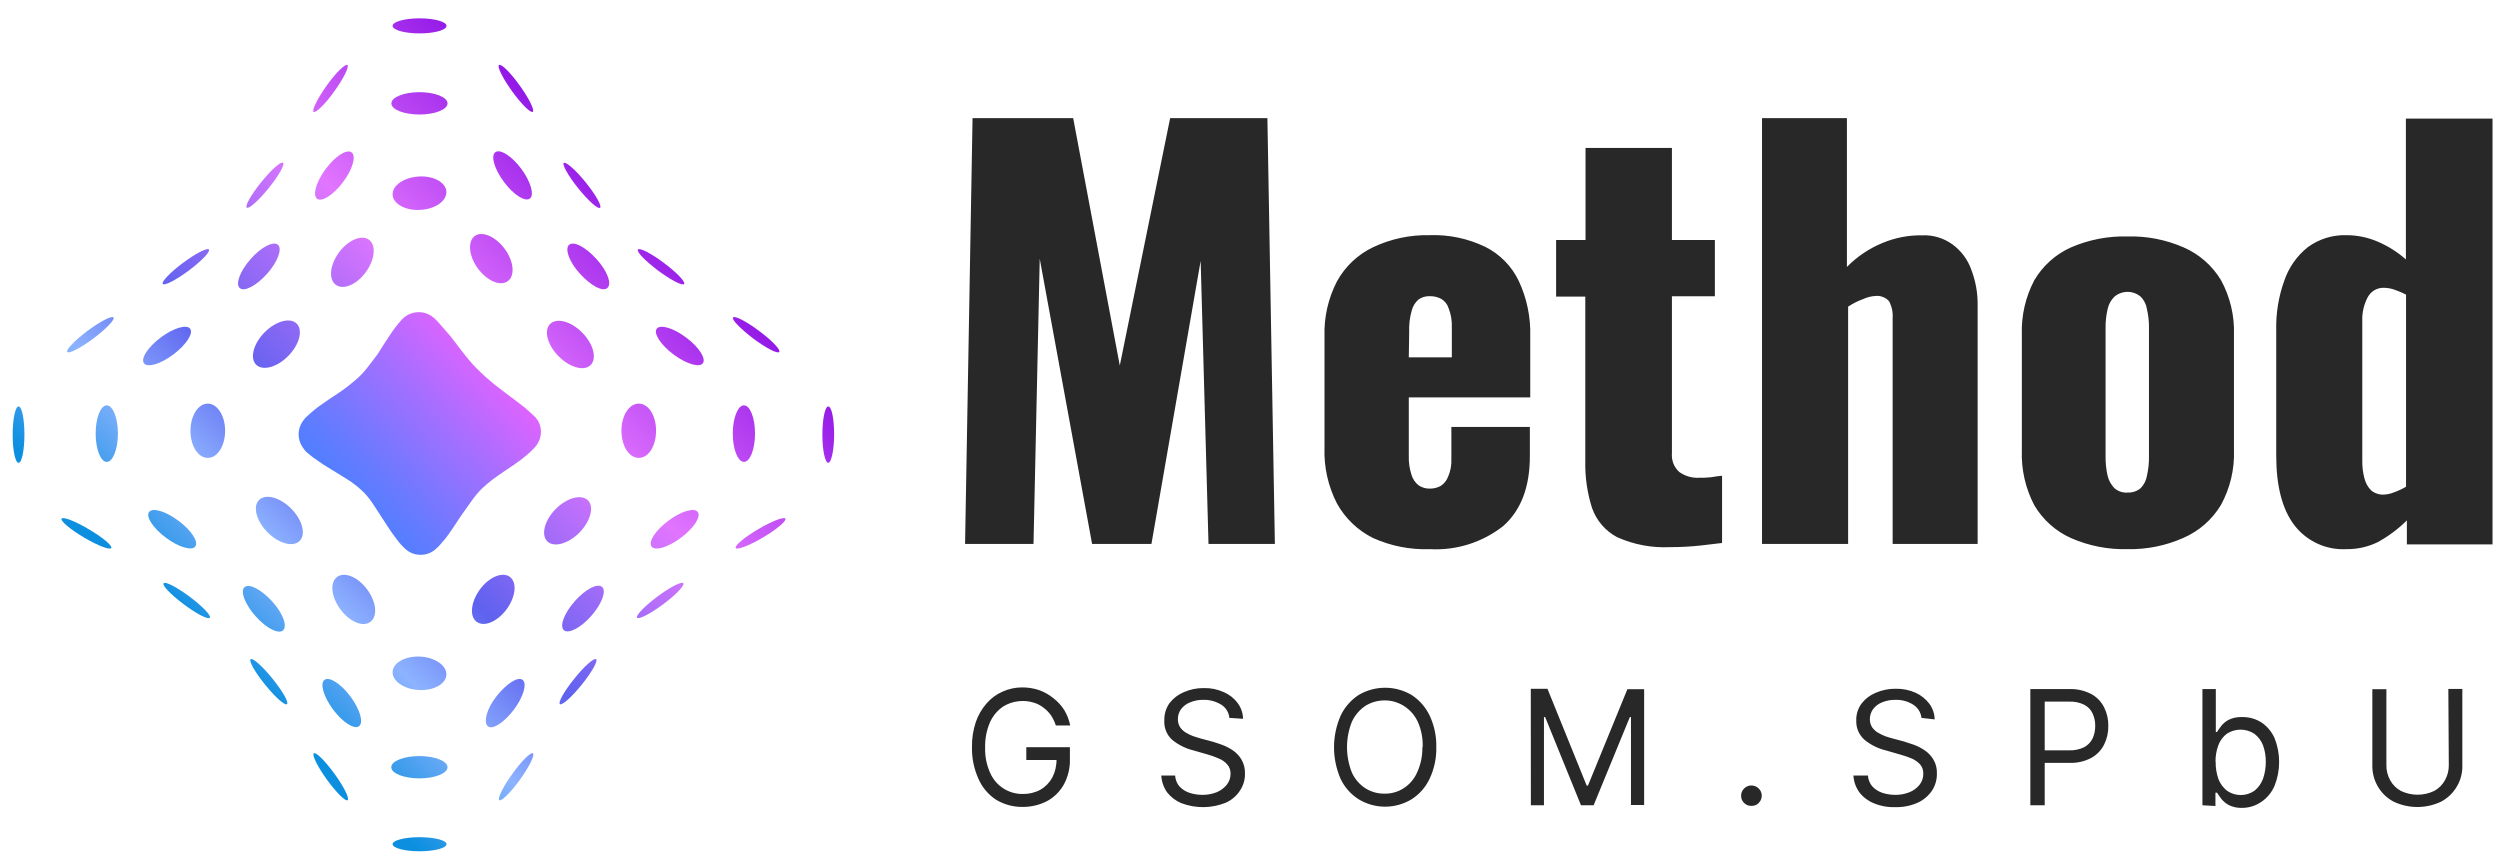 <?xml version="1.0" encoding="UTF-8"?> <svg xmlns="http://www.w3.org/2000/svg" width="104" height="36" viewBox="0 0 104 36" fill="none"><path d="M40.147 22.629L40.458 4.914H44.644L46.583 15.207L48.678 4.914H52.724L53.035 22.629H50.274L49.947 10.851L47.9 22.629H45.431L43.253 10.764L42.994 22.629H40.147ZM59.481 22.845C58.671 22.874 57.865 22.716 57.125 22.384C56.489 22.07 55.964 21.569 55.618 20.946C55.25 20.23 55.071 19.431 55.099 18.625V14C55.073 13.203 55.252 12.412 55.618 11.704C55.959 11.084 56.485 10.587 57.122 10.284C57.858 9.936 58.664 9.764 59.478 9.783C60.273 9.755 61.063 9.921 61.781 10.266C62.391 10.568 62.882 11.066 63.178 11.682C63.518 12.406 63.682 13.2 63.658 14V16.532H58.606V18.957C58.597 19.223 58.634 19.489 58.715 19.743C58.766 19.925 58.875 20.085 59.026 20.198C59.161 20.285 59.318 20.33 59.478 20.326C59.636 20.329 59.792 20.291 59.932 20.216C60.075 20.123 60.184 19.986 60.243 19.825C60.342 19.598 60.388 19.352 60.377 19.104V17.76H63.642V18.982C63.642 20.26 63.272 21.232 62.531 21.886C61.663 22.566 60.579 22.907 59.481 22.845ZM58.606 14.865H60.396V13.612C60.406 13.342 60.361 13.073 60.262 12.822C60.211 12.657 60.1 12.517 59.951 12.431C59.802 12.354 59.636 12.316 59.468 12.321C59.308 12.317 59.151 12.363 59.017 12.453C58.878 12.571 58.778 12.73 58.731 12.907C58.646 13.202 58.609 13.509 58.622 13.816L58.606 14.865ZM69.478 22.761C68.721 22.799 67.966 22.657 67.274 22.347C66.785 22.09 66.412 21.655 66.228 21.131C66.029 20.503 65.934 19.845 65.948 19.186V12.34H64.734V9.984H65.958V6.155H69.552V9.984H71.339V12.324H69.552V18.85C69.54 18.996 69.56 19.143 69.612 19.28C69.665 19.415 69.749 19.537 69.858 19.634C70.092 19.803 70.376 19.888 70.664 19.875C70.837 19.879 71.011 19.871 71.183 19.853C71.348 19.825 71.495 19.803 71.638 19.79V22.588L70.732 22.695C70.319 22.739 69.903 22.761 69.487 22.761H69.478ZM73.3 22.629V4.914H76.832V11.105C77.256 10.672 77.764 10.331 78.323 10.103C78.841 9.888 79.397 9.782 79.957 9.789C80.408 9.769 80.853 9.901 81.221 10.165C81.581 10.428 81.855 10.794 82.005 11.215C82.189 11.695 82.279 12.207 82.27 12.722V22.629H78.734V13.23C78.751 12.987 78.699 12.745 78.585 12.531C78.519 12.454 78.434 12.394 78.339 12.359C78.241 12.316 78.134 12.3 78.028 12.312C77.846 12.321 77.669 12.365 77.505 12.443C77.285 12.521 77.076 12.627 76.882 12.757V22.629H73.3ZM88.507 22.845C87.699 22.866 86.896 22.709 86.154 22.384C85.518 22.1 84.985 21.623 84.629 21.022C84.258 20.317 84.079 19.525 84.109 18.728V13.925C84.082 13.135 84.261 12.352 84.629 11.654C84.985 11.052 85.518 10.576 86.154 10.291C86.897 9.97 87.699 9.815 88.507 9.836C89.308 9.815 90.103 9.97 90.838 10.291C91.485 10.572 92.029 11.048 92.394 11.654C92.773 12.349 92.959 13.133 92.933 13.925V18.719C92.962 19.519 92.773 20.312 92.388 21.012C92.022 21.618 91.479 22.094 90.832 22.375C90.104 22.699 89.315 22.86 88.519 22.845H88.507ZM88.507 20.489C88.704 20.5 88.897 20.436 89.049 20.31C89.188 20.169 89.28 19.987 89.313 19.79C89.375 19.517 89.404 19.237 89.397 18.957V13.671C89.403 13.399 89.375 13.128 89.313 12.863C89.284 12.664 89.192 12.48 89.049 12.34C88.897 12.211 88.705 12.141 88.507 12.142C88.308 12.142 88.115 12.212 87.962 12.34C87.817 12.481 87.717 12.664 87.676 12.863C87.614 13.128 87.586 13.399 87.592 13.671V18.957C87.586 19.237 87.614 19.517 87.676 19.79C87.723 19.987 87.822 20.166 87.962 20.31C88.043 20.378 88.136 20.43 88.236 20.461C88.337 20.491 88.443 20.5 88.547 20.489H88.507ZM97.602 22.845C97.192 22.866 96.784 22.788 96.411 22.617C96.038 22.446 95.711 22.188 95.457 21.864C94.95 21.21 94.691 20.238 94.691 18.957V13.734C94.675 13.035 94.788 12.339 95.024 11.682C95.21 11.131 95.549 10.646 96.002 10.284C96.469 9.942 97.036 9.765 97.614 9.783C98.072 9.784 98.524 9.88 98.943 10.065C99.359 10.246 99.744 10.491 100.085 10.792V4.933H103.689V22.648H100.126V21.648C99.764 22.008 99.353 22.314 98.906 22.557C98.509 22.749 98.073 22.848 97.633 22.845H97.602ZM99.158 20.574C99.299 20.571 99.438 20.542 99.569 20.489C99.75 20.426 99.925 20.345 100.091 20.248V12.255C99.945 12.18 99.793 12.115 99.637 12.061C99.493 12.005 99.34 11.976 99.186 11.973C99.042 11.966 98.899 12.001 98.775 12.073C98.65 12.148 98.55 12.257 98.485 12.387C98.333 12.684 98.259 13.015 98.271 13.349V19.176C98.268 19.421 98.298 19.664 98.361 19.9C98.408 20.09 98.504 20.263 98.641 20.401C98.797 20.53 98.997 20.592 99.198 20.574H99.158Z" fill="#282828"></path><path d="M43.923 30.178C43.874 30.027 43.805 29.884 43.718 29.752C43.631 29.631 43.526 29.526 43.407 29.438C43.289 29.345 43.155 29.275 43.011 29.232C42.803 29.165 42.584 29.145 42.367 29.172C42.147 29.196 41.935 29.267 41.745 29.382C41.502 29.544 41.309 29.77 41.188 30.037C41.042 30.37 40.972 30.732 40.982 31.096C40.97 31.459 41.041 31.82 41.191 32.152C41.306 32.417 41.497 32.641 41.739 32.797C41.981 32.953 42.263 33.034 42.551 33.029C42.804 33.034 43.055 32.974 43.279 32.853C43.487 32.734 43.658 32.56 43.774 32.349C43.896 32.11 43.957 31.844 43.951 31.575L44.132 31.616H42.694V31.083H44.508V31.603C44.515 31.966 44.427 32.323 44.253 32.64C44.09 32.931 43.848 33.169 43.556 33.327C43.242 33.488 42.894 33.571 42.541 33.568C42.144 33.574 41.753 33.465 41.415 33.255C41.101 33.042 40.854 32.744 40.702 32.396C40.516 31.982 40.424 31.531 40.434 31.077C40.428 30.727 40.481 30.378 40.59 30.046C40.688 29.758 40.841 29.491 41.041 29.263C41.225 29.049 41.455 28.88 41.714 28.768C41.966 28.656 42.238 28.597 42.513 28.596C42.755 28.594 42.996 28.632 43.226 28.708C43.444 28.787 43.648 28.902 43.827 29.05C44.007 29.188 44.161 29.358 44.281 29.551C44.395 29.745 44.476 29.957 44.521 30.178H43.923ZM51.141 29.864C51.132 29.753 51.096 29.646 51.038 29.551C50.979 29.454 50.898 29.372 50.802 29.313C50.579 29.177 50.322 29.107 50.061 29.113C49.87 29.11 49.681 29.146 49.504 29.219C49.356 29.277 49.226 29.376 49.13 29.504C49.043 29.624 48.997 29.769 49 29.918C48.997 30.035 49.028 30.15 49.09 30.25C49.153 30.341 49.235 30.418 49.33 30.475C49.428 30.535 49.533 30.585 49.641 30.626L49.933 30.717L50.425 30.848C50.55 30.886 50.69 30.93 50.845 30.986C51.006 31.047 51.158 31.127 51.3 31.224C51.443 31.325 51.563 31.455 51.651 31.606C51.749 31.781 51.797 31.98 51.791 32.18C51.796 32.432 51.724 32.679 51.583 32.888C51.44 33.11 51.235 33.285 50.995 33.392C50.402 33.632 49.741 33.639 49.143 33.411C48.909 33.314 48.704 33.157 48.548 32.957C48.406 32.752 48.323 32.511 48.309 32.261H48.885C48.894 32.428 48.957 32.588 49.065 32.716C49.178 32.836 49.319 32.927 49.476 32.979C49.649 33.036 49.829 33.065 50.011 33.066C50.218 33.069 50.423 33.032 50.615 32.957C50.779 32.889 50.923 32.782 51.035 32.644C51.137 32.514 51.192 32.354 51.191 32.189C51.196 32.047 51.147 31.908 51.054 31.801C50.957 31.691 50.835 31.606 50.699 31.553C50.553 31.488 50.402 31.433 50.248 31.39L49.653 31.218C49.321 31.139 49.011 30.983 48.748 30.764C48.639 30.661 48.555 30.535 48.501 30.395C48.447 30.255 48.425 30.105 48.436 29.955C48.431 29.702 48.507 29.453 48.654 29.247C48.81 29.047 49.015 28.89 49.249 28.793C49.513 28.677 49.798 28.62 50.086 28.624C50.37 28.618 50.651 28.676 50.911 28.793C51.139 28.891 51.338 29.047 51.486 29.247C51.628 29.436 51.707 29.665 51.711 29.902L51.141 29.864ZM59.75 31.074C59.762 31.529 59.667 31.981 59.473 32.393C59.309 32.746 59.047 33.044 58.72 33.251C58.388 33.452 58.008 33.558 57.621 33.558C57.234 33.558 56.854 33.452 56.522 33.251C56.199 33.047 55.939 32.755 55.772 32.408C55.59 31.992 55.495 31.543 55.495 31.088C55.495 30.633 55.59 30.183 55.772 29.767C55.939 29.417 56.199 29.12 56.522 28.909C56.856 28.713 57.235 28.61 57.621 28.61C58.007 28.61 58.386 28.713 58.72 28.909C59.045 29.119 59.306 29.416 59.473 29.767C59.666 30.178 59.761 30.629 59.75 31.083V31.074ZM59.184 31.074C59.196 30.709 59.125 30.347 58.975 30.015C58.847 29.744 58.644 29.517 58.39 29.36C58.151 29.212 57.876 29.135 57.596 29.137C57.317 29.137 57.044 29.214 56.806 29.36C56.559 29.524 56.363 29.754 56.239 30.024C55.968 30.703 55.968 31.46 56.239 32.139C56.36 32.407 56.556 32.635 56.803 32.794C57.039 32.943 57.314 33.02 57.593 33.016C57.873 33.022 58.15 32.945 58.387 32.794C58.635 32.636 58.831 32.408 58.95 32.139C59.102 31.808 59.178 31.448 59.171 31.083L59.184 31.074ZM63.681 28.655H64.375L66.006 32.681H66.059L67.699 28.671H68.396V33.489H67.848V29.83H67.802L66.295 33.499H65.769L64.278 29.83H64.229V33.499H63.684L63.681 28.655ZM72.853 33.524C72.798 33.526 72.743 33.516 72.691 33.496C72.64 33.473 72.594 33.441 72.554 33.402C72.514 33.364 72.483 33.318 72.461 33.267C72.44 33.215 72.43 33.16 72.43 33.104C72.429 33.048 72.44 32.993 72.461 32.941C72.482 32.889 72.514 32.842 72.554 32.803C72.593 32.763 72.64 32.731 72.691 32.709C72.742 32.687 72.797 32.675 72.853 32.675C72.911 32.674 72.968 32.685 73.022 32.707C73.075 32.729 73.124 32.762 73.164 32.803C73.205 32.842 73.237 32.889 73.258 32.941C73.279 32.993 73.29 33.048 73.289 33.104C73.288 33.179 73.268 33.252 73.23 33.317C73.192 33.379 73.141 33.432 73.08 33.471C73.012 33.508 72.934 33.527 72.856 33.524H72.853ZM79.934 29.864C79.921 29.753 79.884 29.646 79.825 29.551C79.765 29.455 79.684 29.373 79.588 29.313C79.367 29.175 79.111 29.106 78.851 29.113C78.659 29.11 78.468 29.146 78.29 29.219C78.142 29.277 78.013 29.376 77.917 29.504C77.831 29.625 77.785 29.769 77.786 29.918C77.785 30.035 77.816 30.15 77.877 30.25C77.941 30.34 78.022 30.417 78.116 30.475C78.216 30.534 78.32 30.585 78.427 30.626C78.525 30.661 78.623 30.691 78.723 30.717L79.212 30.848L79.629 30.986C79.789 31.047 79.942 31.127 80.083 31.224C80.227 31.325 80.347 31.455 80.435 31.606C80.535 31.78 80.584 31.979 80.575 32.18C80.58 32.431 80.509 32.678 80.373 32.888C80.224 33.107 80.018 33.282 79.778 33.392C79.484 33.522 79.165 33.586 78.844 33.577C78.534 33.588 78.225 33.531 77.939 33.411C77.706 33.315 77.501 33.158 77.347 32.957C77.201 32.754 77.115 32.512 77.102 32.261H77.705C77.716 32.429 77.78 32.588 77.889 32.716C78.002 32.835 78.142 32.925 78.297 32.979C78.471 33.036 78.652 33.065 78.835 33.066C79.04 33.07 79.243 33.032 79.433 32.957C79.598 32.891 79.744 32.783 79.856 32.644C79.957 32.514 80.011 32.354 80.009 32.189C80.014 32.048 79.968 31.909 79.878 31.801C79.779 31.694 79.659 31.61 79.526 31.553C79.371 31.488 79.212 31.434 79.05 31.39L78.456 31.218C78.123 31.139 77.813 30.983 77.55 30.764C77.442 30.663 77.356 30.542 77.298 30.407C77.241 30.27 77.215 30.122 77.22 29.974C77.213 29.72 77.291 29.471 77.441 29.266C77.595 29.07 77.796 28.916 78.026 28.821C78.291 28.706 78.578 28.648 78.866 28.652C79.151 28.647 79.434 28.704 79.694 28.821C79.917 28.923 80.112 29.079 80.261 29.275C80.401 29.464 80.478 29.692 80.482 29.927L79.934 29.864ZM84.462 33.499V28.665H86.09C86.405 28.655 86.716 28.727 86.996 28.871C87.227 28.996 87.414 29.19 87.531 29.426C87.651 29.665 87.711 29.929 87.706 30.197C87.711 30.466 87.651 30.733 87.531 30.974C87.414 31.209 87.228 31.402 86.999 31.528C86.72 31.676 86.408 31.747 86.093 31.735H84.936V31.215H86.081C86.296 31.221 86.509 31.176 86.703 31.083C86.854 31.001 86.976 30.874 87.052 30.72C87.126 30.556 87.164 30.377 87.161 30.197C87.164 30.018 87.127 29.841 87.052 29.68C86.981 29.524 86.859 29.397 86.707 29.319C86.513 29.224 86.299 29.178 86.084 29.188H85.06V33.499H84.462ZM91.621 33.499V28.665H92.178V30.45H92.225C92.265 30.388 92.324 30.306 92.396 30.209C92.48 30.1 92.586 30.011 92.707 29.946C92.883 29.861 93.078 29.821 93.274 29.83C93.558 29.824 93.839 29.903 94.08 30.056C94.317 30.217 94.504 30.441 94.621 30.704C94.876 31.341 94.876 32.053 94.621 32.691C94.508 32.956 94.323 33.185 94.086 33.348C93.847 33.517 93.562 33.608 93.27 33.608C93.078 33.615 92.887 33.574 92.713 33.489C92.594 33.423 92.488 33.334 92.402 33.226C92.328 33.123 92.268 33.041 92.228 32.976H92.162V33.53L91.621 33.499ZM92.172 31.682C92.166 31.929 92.206 32.175 92.287 32.408C92.36 32.599 92.483 32.767 92.642 32.894C92.81 33.011 93.01 33.074 93.215 33.074C93.419 33.074 93.619 33.011 93.787 32.894C93.948 32.763 94.07 32.591 94.142 32.396C94.22 32.169 94.259 31.931 94.257 31.691C94.26 31.457 94.221 31.225 94.142 31.005C94.069 30.817 93.947 30.652 93.787 30.529C93.615 30.414 93.414 30.353 93.208 30.353C93.002 30.353 92.801 30.414 92.629 30.529C92.47 30.651 92.349 30.818 92.281 31.008C92.2 31.23 92.16 31.464 92.166 31.7L92.172 31.682ZM101.851 28.661H102.433V31.851C102.441 32.157 102.361 32.459 102.203 32.722C102.048 32.987 101.823 33.204 101.553 33.348C101.243 33.495 100.905 33.571 100.563 33.571C100.221 33.571 99.883 33.495 99.573 33.348C99.302 33.205 99.075 32.988 98.92 32.722C98.764 32.455 98.684 32.151 98.689 31.841V28.671H99.274V31.823C99.269 32.041 99.321 32.258 99.427 32.449C99.53 32.643 99.688 32.801 99.881 32.904C100.097 33.007 100.332 33.06 100.571 33.06C100.809 33.06 101.045 33.007 101.26 32.904C101.453 32.801 101.611 32.643 101.715 32.449C101.82 32.258 101.874 32.042 101.87 31.823L101.851 28.661Z" fill="#282828"></path><path d="M18.191 22.78L18.163 22.808L18.072 22.887C17.889 23.029 17.659 23.097 17.428 23.078C17.215 23.065 17.014 22.977 16.858 22.83C16.737 22.721 16.626 22.599 16.529 22.467C16.377 22.275 16.236 22.075 16.105 21.868C15.922 21.583 15.735 21.292 15.545 21.007C15.431 20.828 15.301 20.66 15.156 20.505C14.989 20.338 14.808 20.186 14.614 20.051C14.4 19.901 14.16 19.769 13.958 19.637C13.755 19.506 13.475 19.355 13.245 19.183C13.099 19.088 12.958 18.983 12.825 18.87L12.738 18.798L12.666 18.713C12.633 18.672 12.603 18.63 12.576 18.585C12.475 18.431 12.422 18.252 12.422 18.068C12.422 17.884 12.475 17.704 12.576 17.551C12.643 17.448 12.725 17.357 12.819 17.278C12.994 17.112 13.183 16.96 13.382 16.824C13.603 16.664 13.833 16.511 14.051 16.37C14.291 16.211 14.521 16.037 14.739 15.85C14.925 15.698 15.095 15.527 15.246 15.339C15.402 15.148 15.542 14.947 15.701 14.744C15.878 14.465 16.052 14.189 16.236 13.916C16.378 13.698 16.537 13.492 16.712 13.299C16.805 13.196 16.92 13.114 17.048 13.061C17.178 13.007 17.319 12.981 17.459 12.986C17.635 12.992 17.805 13.047 17.951 13.146C18.052 13.218 18.143 13.302 18.225 13.396C18.362 13.547 18.492 13.71 18.623 13.851C18.754 13.992 18.819 14.095 18.916 14.217C19.012 14.339 19.099 14.462 19.196 14.581C19.292 14.7 19.398 14.844 19.507 14.972C19.616 15.101 19.706 15.204 19.818 15.314C19.93 15.423 20.07 15.568 20.204 15.684L20.572 15.997L20.979 16.31L21.49 16.692C21.608 16.78 21.726 16.874 21.845 16.968L22.156 17.247C22.233 17.312 22.301 17.387 22.358 17.469C22.486 17.666 22.532 17.906 22.486 18.137C22.452 18.321 22.364 18.491 22.234 18.625C22.13 18.736 22.02 18.841 21.904 18.939C21.736 19.08 21.562 19.211 21.381 19.334C21.07 19.547 20.758 19.747 20.475 19.96C20.335 20.07 20.195 20.189 20.061 20.311C19.895 20.477 19.744 20.657 19.61 20.85L19.155 21.492C18.947 21.806 18.748 22.119 18.533 22.401C18.446 22.507 18.352 22.614 18.262 22.714L18.191 22.78Z" fill="url(#paint0_linear_516_3143)"></path><path d="M17.49 8.731C18.112 8.697 18.591 8.355 18.569 7.97C18.547 7.584 18.028 7.302 17.412 7.343C16.796 7.384 16.311 7.722 16.333 8.104C16.355 8.487 16.871 8.769 17.49 8.731Z" fill="url(#paint1_linear_516_3143)"></path><path d="M17.452 1.39C18.074 1.39 18.575 1.249 18.575 1.076C18.575 0.904 18.074 0.763 17.452 0.763C16.83 0.763 16.332 0.904 16.332 1.076C16.332 1.249 16.833 1.39 17.452 1.39Z" fill="url(#paint2_linear_516_3143)"></path><path d="M8.643 16.79C8.244 16.79 7.924 17.294 7.924 17.918C7.924 18.541 8.235 19.049 8.643 19.049C9.05 19.049 9.365 18.541 9.365 17.918C9.365 17.294 9.041 16.79 8.643 16.79Z" fill="url(#paint3_linear_516_3143)"></path><path d="M4.441 16.862C4.186 16.862 3.98 17.388 3.98 18.037C3.98 18.685 4.186 19.215 4.441 19.215C4.696 19.215 4.905 18.688 4.905 18.037C4.905 17.385 4.696 16.862 4.441 16.862Z" fill="url(#paint4_linear_516_3143)"></path><path d="M17.448 3.834C16.804 3.834 16.281 4.044 16.281 4.301C16.281 4.557 16.804 4.764 17.448 4.764C18.092 4.764 18.617 4.557 18.617 4.301C18.617 4.044 18.095 3.834 17.448 3.834Z" fill="url(#paint5_linear_516_3143)"></path><path d="M17.452 34.827C16.83 34.827 16.332 34.959 16.332 35.118C16.332 35.278 16.833 35.413 17.452 35.413C18.071 35.413 18.575 35.281 18.575 35.118C18.575 34.956 18.074 34.827 17.452 34.827Z" fill="url(#paint6_linear_516_3143)"></path><path d="M17.447 32.38C18.093 32.38 18.616 32.172 18.616 31.916C18.616 31.66 18.093 31.452 17.447 31.452C16.801 31.452 16.277 31.66 16.277 31.916C16.277 32.172 16.801 32.38 17.447 32.38Z" fill="url(#paint7_linear_516_3143)"></path><path d="M0.773 16.909C0.636 16.909 0.527 17.436 0.527 18.087C0.527 18.739 0.636 19.253 0.773 19.253C0.91 19.253 1.016 18.724 1.016 18.075C1.016 17.426 0.907 16.909 0.773 16.909Z" fill="url(#paint8_linear_516_3143)"></path><path d="M10.653 15.169C10.923 15.442 11.524 15.282 11.99 14.809C12.457 14.336 12.612 13.738 12.345 13.465C12.077 13.192 11.477 13.352 11.01 13.822C10.544 14.292 10.382 14.9 10.653 15.169Z" fill="url(#paint9_linear_516_3143)"></path><path d="M14.109 10.492C13.723 11.009 13.658 11.614 13.966 11.845C14.274 12.077 14.831 11.845 15.21 11.332C15.59 10.818 15.661 10.21 15.356 9.978C15.052 9.746 14.498 9.975 14.109 10.492Z" fill="url(#paint10_linear_516_3143)"></path><path d="M7.91 13.676C7.767 13.482 7.22 13.641 6.688 14.039C6.156 14.437 5.845 14.913 5.988 15.111C6.131 15.308 6.682 15.145 7.21 14.747C7.739 14.349 8.056 13.873 7.91 13.676Z" fill="url(#paint11_linear_516_3143)"></path><path d="M11.11 11.39C11.549 10.895 11.754 10.353 11.564 10.184C11.375 10.015 10.864 10.278 10.426 10.776C9.987 11.274 9.785 11.813 9.972 11.982C10.158 12.152 10.665 11.889 11.11 11.39Z" fill="url(#paint12_linear_516_3143)"></path><path d="M13.549 7.029C13.153 7.562 12.992 8.116 13.191 8.267C13.39 8.417 13.872 8.107 14.271 7.574C14.669 7.042 14.828 6.49 14.628 6.34C14.429 6.189 13.947 6.493 13.549 7.029Z" fill="url(#paint13_linear_516_3143)"></path><path d="M8.124 22.733C8.27 22.536 7.956 22.056 7.424 21.662C6.892 21.267 6.348 21.104 6.202 21.298C6.055 21.492 6.373 21.975 6.902 22.369C7.43 22.764 7.993 22.927 8.124 22.733Z" fill="url(#paint14_linear_516_3143)"></path><path d="M11.774 26.224C11.964 26.054 11.774 25.512 11.32 25.017C10.866 24.522 10.371 24.262 10.175 24.425C9.979 24.588 10.191 25.133 10.629 25.631C11.068 26.13 11.584 26.393 11.774 26.224Z" fill="url(#paint15_linear_516_3143)"></path><path d="M13.499 28.282C13.3 28.433 13.462 28.987 13.857 29.517C14.252 30.046 14.738 30.36 14.937 30.209C15.136 30.059 14.974 29.507 14.579 28.975C14.184 28.442 13.698 28.132 13.499 28.282Z" fill="url(#paint16_linear_516_3143)"></path><path d="M14.021 24.003C13.71 24.235 13.781 24.84 14.167 25.357C14.553 25.874 15.1 26.102 15.411 25.867C15.722 25.633 15.654 25.031 15.268 24.514C14.882 23.997 14.325 23.768 14.021 24.003Z" fill="url(#paint17_linear_516_3143)"></path><path d="M17.412 28.703C18.034 28.741 18.547 28.459 18.569 28.076C18.591 27.694 18.109 27.35 17.49 27.315C16.871 27.281 16.355 27.563 16.333 27.942C16.311 28.321 16.793 28.669 17.412 28.703Z" fill="url(#paint18_linear_516_3143)"></path><path d="M12.466 22.502C12.737 22.229 12.578 21.627 12.112 21.157C11.645 20.688 11.047 20.528 10.776 20.801C10.505 21.073 10.664 21.675 11.13 22.145C11.597 22.615 12.195 22.775 12.466 22.502Z" fill="url(#paint19_linear_516_3143)"></path><path d="M7.85 11.258C8.382 10.86 8.758 10.468 8.693 10.38C8.627 10.293 8.145 10.54 7.613 10.935C7.082 11.329 6.708 11.724 6.77 11.812C6.833 11.9 7.321 11.652 7.85 11.258Z" fill="url(#paint20_linear_516_3143)"></path><path d="M3.88 14.085C4.408 13.687 4.788 13.296 4.723 13.208C4.657 13.12 4.172 13.368 3.643 13.762C3.114 14.157 2.735 14.552 2.8 14.64C2.866 14.727 3.348 14.48 3.88 14.085Z" fill="url(#paint21_linear_516_3143)"></path><path d="M3.694 22.016C3.125 21.678 2.618 21.483 2.562 21.577C2.506 21.671 2.923 22.022 3.495 22.361C4.067 22.699 4.571 22.893 4.627 22.796C4.683 22.699 4.263 22.351 3.694 22.016Z" fill="url(#paint22_linear_516_3143)"></path><path d="M11.174 7.83C11.591 7.313 11.862 6.84 11.775 6.771C11.688 6.702 11.283 7.063 10.866 7.579C10.449 8.096 10.181 8.57 10.265 8.638C10.349 8.707 10.757 8.347 11.174 7.83Z" fill="url(#paint23_linear_516_3143)"></path><path d="M13.911 3.794C14.3 3.255 14.534 2.767 14.453 2.704C14.372 2.641 13.976 3.017 13.591 3.559C13.205 4.101 12.968 4.587 13.046 4.653C13.124 4.718 13.531 4.333 13.911 3.794Z" fill="url(#paint24_linear_516_3143)"></path><path d="M7.886 24.819C7.354 24.424 6.872 24.174 6.806 24.265C6.741 24.356 7.117 24.744 7.649 25.142C8.181 25.54 8.663 25.787 8.729 25.697C8.794 25.606 8.417 25.217 7.886 24.819Z" fill="url(#paint25_linear_516_3143)"></path><path d="M10.428 27.424C10.341 27.493 10.612 27.969 11.029 28.483C11.446 28.997 11.851 29.364 11.938 29.292C12.025 29.22 11.754 28.75 11.337 28.233C10.92 27.716 10.512 27.355 10.428 27.424Z" fill="url(#paint26_linear_516_3143)"></path><path d="M13.055 31.338C12.968 31.404 13.21 31.893 13.599 32.431C13.988 32.97 14.374 33.353 14.461 33.287C14.549 33.221 14.309 32.732 13.92 32.197C13.531 31.661 13.145 31.272 13.055 31.338Z" fill="url(#paint27_linear_516_3143)"></path><path d="M27.292 17.918C27.292 17.291 26.981 16.79 26.573 16.79C26.166 16.79 25.852 17.294 25.852 17.918C25.852 18.541 26.163 19.049 26.573 19.049C26.984 19.049 27.292 18.541 27.292 17.918Z" fill="url(#paint28_linear_516_3143)"></path><path d="M30.948 19.215C31.203 19.215 31.409 18.688 31.409 18.037C31.409 17.385 31.203 16.862 30.948 16.862C30.693 16.862 30.484 17.388 30.484 18.037C30.484 18.685 30.693 19.215 30.948 19.215Z" fill="url(#paint29_linear_516_3143)"></path><path d="M34.454 16.909C34.32 16.909 34.211 17.436 34.211 18.087C34.211 18.739 34.326 19.253 34.454 19.253C34.581 19.253 34.7 18.724 34.7 18.075C34.7 17.426 34.597 16.909 34.454 16.909Z" fill="url(#paint30_linear_516_3143)"></path><path d="M24.573 15.182C24.844 14.91 24.685 14.308 24.218 13.835C23.752 13.362 23.155 13.208 22.884 13.478C22.613 13.747 22.772 14.352 23.239 14.822C23.705 15.292 24.302 15.458 24.573 15.182Z" fill="url(#paint31_linear_516_3143)"></path><path d="M21.128 11.692C21.439 11.46 21.371 10.852 20.985 10.338C20.599 9.825 20.036 9.593 19.741 9.825C19.445 10.056 19.501 10.661 19.887 11.178C20.273 11.695 20.823 11.924 21.128 11.692Z" fill="url(#paint32_linear_516_3143)"></path><path d="M28.539 14.039C28.011 13.641 27.463 13.482 27.32 13.676C27.177 13.87 27.488 14.352 28.02 14.747C28.552 15.142 29.096 15.305 29.239 15.111C29.382 14.916 29.074 14.434 28.539 14.039Z" fill="url(#paint33_linear_516_3143)"></path><path d="M23.675 10.184C23.485 10.353 23.675 10.895 24.129 11.39C24.583 11.885 25.062 12.151 25.264 11.982C25.466 11.813 25.264 11.271 24.813 10.776C24.362 10.281 23.871 10.015 23.675 10.184Z" fill="url(#paint34_linear_516_3143)"></path><path d="M22.043 8.259C22.238 8.109 22.08 7.555 21.685 7.022C21.289 6.489 20.804 6.182 20.605 6.333C20.406 6.483 20.567 7.034 20.963 7.567C21.358 8.1 21.843 8.41 22.043 8.259Z" fill="url(#paint35_linear_516_3143)"></path><path d="M27.804 21.663C27.272 22.058 26.958 22.538 27.104 22.735C27.25 22.932 27.795 22.769 28.327 22.372C28.859 21.974 29.17 21.497 29.027 21.3C28.884 21.103 28.333 21.265 27.804 21.663Z" fill="url(#paint36_linear_516_3143)"></path><path d="M23.912 25.009C23.47 25.504 23.268 26.046 23.458 26.215C23.648 26.384 24.158 26.121 24.596 25.623C25.035 25.125 25.237 24.586 25.047 24.417C24.858 24.247 24.351 24.511 23.912 25.009Z" fill="url(#paint37_linear_516_3143)"></path><path d="M21.381 29.517C21.776 28.987 21.938 28.433 21.738 28.282C21.539 28.132 21.07 28.442 20.656 28.962C20.242 29.482 20.099 30.059 20.298 30.215C20.497 30.372 20.979 30.049 21.381 29.517Z" fill="url(#paint38_linear_516_3143)"></path><path d="M21.069 25.355C21.454 24.837 21.52 24.233 21.215 24.001C20.91 23.769 20.347 24.001 19.971 24.512C19.594 25.022 19.513 25.633 19.825 25.865C20.136 26.097 20.68 25.868 21.069 25.355Z" fill="url(#paint39_linear_516_3143)"></path><path d="M24.458 20.815C24.187 20.543 23.587 20.703 23.12 21.172C22.653 21.642 22.498 22.244 22.765 22.517C23.033 22.789 23.633 22.629 24.1 22.16C24.566 21.689 24.728 21.075 24.458 20.815Z" fill="url(#paint40_linear_516_3143)"></path><path d="M27.38 11.259C27.912 11.653 28.394 11.904 28.459 11.813C28.524 11.722 28.148 11.334 27.616 10.936C27.084 10.538 26.602 10.29 26.537 10.381C26.471 10.472 26.851 10.861 27.38 11.259Z" fill="url(#paint41_linear_516_3143)"></path><path d="M31.338 14.086C31.87 14.481 32.352 14.732 32.418 14.641C32.483 14.55 32.107 14.161 31.575 13.764C31.043 13.366 30.561 13.118 30.495 13.209C30.43 13.3 30.819 13.688 31.338 14.086Z" fill="url(#paint42_linear_516_3143)"></path><path d="M31.539 22.016C30.97 22.351 30.553 22.702 30.606 22.796C30.659 22.89 31.169 22.696 31.738 22.361C32.308 22.025 32.724 21.671 32.672 21.577C32.619 21.483 32.108 21.678 31.539 22.016Z" fill="url(#paint43_linear_516_3143)"></path><path d="M24.964 8.643C25.048 8.574 24.78 8.101 24.363 7.584C23.947 7.067 23.539 6.719 23.455 6.776C23.371 6.832 23.639 7.318 24.055 7.835C24.472 8.351 24.877 8.715 24.964 8.643Z" fill="url(#paint44_linear_516_3143)"></path><path d="M20.759 2.703C20.669 2.765 20.912 3.254 21.3 3.793C21.689 4.332 22.075 4.714 22.163 4.651C22.25 4.589 22.01 4.097 21.621 3.558C21.232 3.019 20.859 2.646 20.759 2.703Z" fill="url(#paint45_linear_516_3143)"></path><path d="M27.346 24.818C26.814 25.216 26.438 25.608 26.503 25.696C26.569 25.783 27.051 25.536 27.583 25.141C28.115 24.746 28.491 24.352 28.426 24.264C28.36 24.176 27.875 24.424 27.346 24.818Z" fill="url(#paint46_linear_516_3143)"></path><path d="M23.891 28.233C23.474 28.75 23.207 29.223 23.291 29.292C23.375 29.361 23.782 29 24.2 28.483C24.616 27.966 24.884 27.493 24.8 27.424C24.716 27.355 24.308 27.709 23.891 28.233Z" fill="url(#paint47_linear_516_3143)"></path><path d="M21.311 32.197C20.922 32.732 20.689 33.224 20.77 33.287C20.851 33.35 21.243 32.974 21.632 32.432C22.021 31.89 22.254 31.404 22.173 31.338C22.092 31.272 21.691 31.658 21.311 32.197Z" fill="url(#paint48_linear_516_3143)"></path><defs><linearGradient id="paint0_linear_516_3143" x1="13.762" y1="21.467" x2="21.377" y2="14.481" gradientUnits="userSpaceOnUse"><stop offset="0.11" stop-color="#517FFF"></stop><stop offset="0.27" stop-color="#6A7AFF"></stop><stop offset="0.61" stop-color="#A86EFF"></stop><stop offset="0.88" stop-color="#DE63FF"></stop></linearGradient><linearGradient id="paint1_linear_516_3143" x1="3.89" y1="21.809" x2="23.435" y2="2.239" gradientUnits="userSpaceOnUse"><stop stop-color="#0D8FE0"></stop><stop offset="0.17" stop-color="#8CB3FF"></stop><stop offset="0.32" stop-color="#5E62EF"></stop><stop offset="0.61" stop-color="#E175FF"></stop><stop offset="1" stop-color="#7E00E0"></stop></linearGradient><linearGradient id="paint2_linear_516_3143" x1="0.44" y1="18.359" x2="19.988" y2="-1.211" gradientUnits="userSpaceOnUse"><stop stop-color="#0D8FE0"></stop><stop offset="0.17" stop-color="#8CB3FF"></stop><stop offset="0.32" stop-color="#5E62EF"></stop><stop offset="0.61" stop-color="#E175FF"></stop><stop offset="1" stop-color="#7E00E0"></stop></linearGradient><linearGradient id="paint3_linear_516_3143" x1="4.348" y1="22.279" x2="23.896" y2="2.699" gradientUnits="userSpaceOnUse"><stop stop-color="#0D8FE0"></stop><stop offset="0.17" stop-color="#8CB3FF"></stop><stop offset="0.32" stop-color="#5E62EF"></stop><stop offset="0.61" stop-color="#E175FF"></stop><stop offset="1" stop-color="#7E00E0"></stop></linearGradient><linearGradient id="paint4_linear_516_3143" x1="2.291" y1="20.221" x2="21.839" y2="0.643" gradientUnits="userSpaceOnUse"><stop stop-color="#0D8FE0"></stop><stop offset="0.17" stop-color="#8CB3FF"></stop><stop offset="0.32" stop-color="#5E62EF"></stop><stop offset="0.61" stop-color="#E175FF"></stop><stop offset="1" stop-color="#7E00E0"></stop></linearGradient><linearGradient id="paint5_linear_516_3143" x1="2.038" y1="19.954" x2="21.586" y2="0.384" gradientUnits="userSpaceOnUse"><stop stop-color="#0D8FE0"></stop><stop offset="0.17" stop-color="#8CB3FF"></stop><stop offset="0.32" stop-color="#5E62EF"></stop><stop offset="0.61" stop-color="#E175FF"></stop><stop offset="1" stop-color="#7E00E0"></stop></linearGradient><linearGradient id="paint6_linear_516_3143" x1="17.337" y1="35.238" x2="36.885" y2="15.668" gradientUnits="userSpaceOnUse"><stop stop-color="#0D8FE0"></stop><stop offset="0.17" stop-color="#8CB3FF"></stop><stop offset="0.32" stop-color="#5E62EF"></stop><stop offset="0.61" stop-color="#E175FF"></stop><stop offset="1" stop-color="#7E00E0"></stop></linearGradient><linearGradient id="paint7_linear_516_3143" x1="15.742" y1="33.652" x2="35.287" y2="14.079" gradientUnits="userSpaceOnUse"><stop stop-color="#0D8FE0"></stop><stop offset="0.17" stop-color="#8CB3FF"></stop><stop offset="0.32" stop-color="#5E62EF"></stop><stop offset="0.61" stop-color="#E175FF"></stop><stop offset="1" stop-color="#7E00E0"></stop></linearGradient><linearGradient id="paint8_linear_516_3143" x1="0.465" y1="18.401" x2="20.013" y2="-1.179" gradientUnits="userSpaceOnUse"><stop stop-color="#0D8FE0"></stop><stop offset="0.17" stop-color="#8CB3FF"></stop><stop offset="0.32" stop-color="#5E62EF"></stop><stop offset="0.61" stop-color="#E175FF"></stop><stop offset="1" stop-color="#7E00E0"></stop></linearGradient><linearGradient id="paint9_linear_516_3143" x1="4.012" y1="21.927" x2="23.557" y2="2.358" gradientUnits="userSpaceOnUse"><stop stop-color="#0D8FE0"></stop><stop offset="0.17" stop-color="#8CB3FF"></stop><stop offset="0.32" stop-color="#5E62EF"></stop><stop offset="0.61" stop-color="#E175FF"></stop><stop offset="1" stop-color="#7E00E0"></stop></linearGradient><linearGradient id="paint10_linear_516_3143" x1="3.912" y1="21.831" x2="23.461" y2="2.261" gradientUnits="userSpaceOnUse"><stop stop-color="#0D8FE0"></stop><stop offset="0.17" stop-color="#8CB3FF"></stop><stop offset="0.32" stop-color="#5E62EF"></stop><stop offset="0.61" stop-color="#E175FF"></stop><stop offset="1" stop-color="#7E00E0"></stop></linearGradient><linearGradient id="paint11_linear_516_3143" x1="1.748" y1="19.676" x2="21.296" y2="0.106" gradientUnits="userSpaceOnUse"><stop stop-color="#0D8FE0"></stop><stop offset="0.17" stop-color="#8CB3FF"></stop><stop offset="0.32" stop-color="#5E62EF"></stop><stop offset="0.61" stop-color="#E175FF"></stop><stop offset="1" stop-color="#7E00E0"></stop></linearGradient><linearGradient id="paint12_linear_516_3143" x1="2.03" y1="19.953" x2="21.576" y2="0.384" gradientUnits="userSpaceOnUse"><stop stop-color="#0D8FE0"></stop><stop offset="0.17" stop-color="#8CB3FF"></stop><stop offset="0.32" stop-color="#5E62EF"></stop><stop offset="0.61" stop-color="#E175FF"></stop><stop offset="1" stop-color="#7E00E0"></stop></linearGradient><linearGradient id="paint13_linear_516_3143" x1="1.733" y1="19.659" x2="21.281" y2="0.081" gradientUnits="userSpaceOnUse"><stop stop-color="#0D8FE0"></stop><stop offset="0.17" stop-color="#8CB3FF"></stop><stop offset="0.32" stop-color="#5E62EF"></stop><stop offset="0.61" stop-color="#E175FF"></stop><stop offset="1" stop-color="#7E00E0"></stop></linearGradient><linearGradient id="paint14_linear_516_3143" x1="5.639" y1="23.563" x2="25.187" y2="3.994" gradientUnits="userSpaceOnUse"><stop stop-color="#0D8FE0"></stop><stop offset="0.17" stop-color="#8CB3FF"></stop><stop offset="0.32" stop-color="#5E62EF"></stop><stop offset="0.61" stop-color="#E175FF"></stop><stop offset="1" stop-color="#7E00E0"></stop></linearGradient><linearGradient id="paint15_linear_516_3143" x1="9.208" y1="27.123" x2="28.756" y2="7.553" gradientUnits="userSpaceOnUse"><stop stop-color="#0D8FE0"></stop><stop offset="0.04" stop-color="#2E98E8"></stop><stop offset="0.17" stop-color="#8CB3FF"></stop><stop offset="0.32" stop-color="#5E62EF"></stop><stop offset="0.61" stop-color="#E175FF"></stop><stop offset="1" stop-color="#7E00E0"></stop></linearGradient><linearGradient id="paint16_linear_516_3143" x1="12.79" y1="30.698" x2="32.338" y2="11.118" gradientUnits="userSpaceOnUse"><stop stop-color="#0D8FE0"></stop><stop offset="0.17" stop-color="#8CB3FF"></stop><stop offset="0.32" stop-color="#5E62EF"></stop><stop offset="0.61" stop-color="#E175FF"></stop><stop offset="1" stop-color="#7E00E0"></stop></linearGradient><linearGradient id="paint17_linear_516_3143" x1="10.904" y1="28.813" x2="30.452" y2="9.243" gradientUnits="userSpaceOnUse"><stop stop-color="#0D8FE0"></stop><stop offset="0.17" stop-color="#8CB3FF"></stop><stop offset="0.32" stop-color="#5E62EF"></stop><stop offset="0.61" stop-color="#E175FF"></stop><stop offset="1" stop-color="#7E00E0"></stop></linearGradient><linearGradient id="paint18_linear_516_3143" x1="13.807" y1="31.708" x2="33.355" y2="12.138" gradientUnits="userSpaceOnUse"><stop stop-color="#0D8FE0"></stop><stop offset="0.17" stop-color="#8CB3FF"></stop><stop offset="0.32" stop-color="#5E62EF"></stop><stop offset="0.61" stop-color="#E175FF"></stop><stop offset="1" stop-color="#7E00E0"></stop></linearGradient><linearGradient id="paint19_linear_516_3143" x1="7.71" y1="25.625" x2="27.256" y2="6.046" gradientUnits="userSpaceOnUse"><stop stop-color="#0D8FE0"></stop><stop offset="0.17" stop-color="#8CB3FF"></stop><stop offset="0.32" stop-color="#5E62EF"></stop><stop offset="0.61" stop-color="#E175FF"></stop><stop offset="1" stop-color="#7E00E0"></stop></linearGradient><linearGradient id="paint20_linear_516_3143" x1="0.512" y1="18.432" x2="20.06" y2="-1.14" gradientUnits="userSpaceOnUse"><stop stop-color="#0D8FE0"></stop><stop offset="0.17" stop-color="#8CB3FF"></stop><stop offset="0.32" stop-color="#5E62EF"></stop><stop offset="0.61" stop-color="#E175FF"></stop><stop offset="1" stop-color="#7E00E0"></stop></linearGradient><linearGradient id="paint21_linear_516_3143" x1="-0.093" y1="17.839" x2="19.452" y2="-1.731" gradientUnits="userSpaceOnUse"><stop stop-color="#0D8FE0"></stop><stop offset="0.17" stop-color="#8CB3FF"></stop><stop offset="0.32" stop-color="#5E62EF"></stop><stop offset="0.61" stop-color="#E175FF"></stop><stop offset="1" stop-color="#7E00E0"></stop></linearGradient><linearGradient id="paint22_linear_516_3143" x1="3.927" y1="21.847" x2="23.475" y2="2.277" gradientUnits="userSpaceOnUse"><stop stop-color="#0D8FE0"></stop><stop offset="0.17" stop-color="#8CB3FF"></stop><stop offset="0.32" stop-color="#5E62EF"></stop><stop offset="0.61" stop-color="#E175FF"></stop><stop offset="1" stop-color="#7E00E0"></stop></linearGradient><linearGradient id="paint23_linear_516_3143" x1="0.479" y1="18.407" x2="20.027" y2="-1.17" gradientUnits="userSpaceOnUse"><stop stop-color="#0D8FE0"></stop><stop offset="0.17" stop-color="#8CB3FF"></stop><stop offset="0.32" stop-color="#5E62EF"></stop><stop offset="0.61" stop-color="#E175FF"></stop><stop offset="1" stop-color="#7E00E0"></stop></linearGradient><linearGradient id="paint24_linear_516_3143" x1="-0.142" y1="17.79" x2="19.406" y2="-1.787" gradientUnits="userSpaceOnUse"><stop stop-color="#0D8FE0"></stop><stop offset="0.17" stop-color="#8CB3FF"></stop><stop offset="0.32" stop-color="#5E62EF"></stop><stop offset="0.61" stop-color="#E175FF"></stop><stop offset="1" stop-color="#7E00E0"></stop></linearGradient><linearGradient id="paint25_linear_516_3143" x1="7.419" y1="25.336" x2="26.964" y2="5.767" gradientUnits="userSpaceOnUse"><stop stop-color="#0D8FE0"></stop><stop offset="0.17" stop-color="#8CB3FF"></stop><stop offset="0.32" stop-color="#5E62EF"></stop><stop offset="0.61" stop-color="#E175FF"></stop><stop offset="1" stop-color="#7E00E0"></stop></linearGradient><linearGradient id="paint26_linear_516_3143" x1="10.814" y1="28.731" x2="30.362" y2="9.154" gradientUnits="userSpaceOnUse"><stop stop-color="#0D8FE0"></stop><stop offset="0.17" stop-color="#8CB3FF"></stop><stop offset="0.32" stop-color="#5E62EF"></stop><stop offset="0.61" stop-color="#E175FF"></stop><stop offset="1" stop-color="#7E00E0"></stop></linearGradient><linearGradient id="paint27_linear_516_3143" x1="14.082" y1="31.983" x2="33.63" y2="12.406" gradientUnits="userSpaceOnUse"><stop stop-color="#0D8FE0"></stop><stop offset="0.17" stop-color="#8CB3FF"></stop><stop offset="0.32" stop-color="#5E62EF"></stop><stop offset="0.61" stop-color="#E175FF"></stop><stop offset="1" stop-color="#7E00E0"></stop></linearGradient><linearGradient id="paint28_linear_516_3143" x1="13.383" y1="31.293" x2="32.931" y2="11.716" gradientUnits="userSpaceOnUse"><stop stop-color="#0D8FE0"></stop><stop offset="0.17" stop-color="#8CB3FF"></stop><stop offset="0.32" stop-color="#5E62EF"></stop><stop offset="0.61" stop-color="#E175FF"></stop><stop offset="1" stop-color="#7E00E0"></stop></linearGradient><linearGradient id="paint29_linear_516_3143" x1="15.656" y1="33.561" x2="35.205" y2="13.984" gradientUnits="userSpaceOnUse"><stop stop-color="#0D8FE0"></stop><stop offset="0.17" stop-color="#8CB3FF"></stop><stop offset="0.32" stop-color="#5E62EF"></stop><stop offset="0.61" stop-color="#E175FF"></stop><stop offset="1" stop-color="#7E00E0"></stop></linearGradient><linearGradient id="paint30_linear_516_3143" x1="17.454" y1="35.354" x2="37.002" y2="15.777" gradientUnits="userSpaceOnUse"><stop stop-color="#0D8FE0"></stop><stop offset="0.17" stop-color="#8CB3FF"></stop><stop offset="0.32" stop-color="#5E62EF"></stop><stop offset="0.61" stop-color="#E175FF"></stop><stop offset="1" stop-color="#7E00E0"></stop></linearGradient><linearGradient id="paint31_linear_516_3143" x1="10.18" y1="28.094" x2="29.729" y2="8.524" gradientUnits="userSpaceOnUse"><stop stop-color="#0D8FE0"></stop><stop offset="0.17" stop-color="#8CB3FF"></stop><stop offset="0.32" stop-color="#5E62EF"></stop><stop offset="0.61" stop-color="#E175FF"></stop><stop offset="1" stop-color="#7E00E0"></stop></linearGradient><linearGradient id="paint32_linear_516_3143" x1="6.742" y1="24.66" x2="26.29" y2="5.091" gradientUnits="userSpaceOnUse"><stop stop-color="#0D8FE0"></stop><stop offset="0.17" stop-color="#8CB3FF"></stop><stop offset="0.32" stop-color="#5E62EF"></stop><stop offset="0.61" stop-color="#E175FF"></stop><stop offset="1" stop-color="#7E00E0"></stop></linearGradient><linearGradient id="paint33_linear_516_3143" x1="12.51" y1="30.413" x2="32.059" y2="10.844" gradientUnits="userSpaceOnUse"><stop stop-color="#0D8FE0"></stop><stop offset="0.17" stop-color="#8CB3FF"></stop><stop offset="0.32" stop-color="#5E62EF"></stop><stop offset="0.61" stop-color="#E175FF"></stop><stop offset="1" stop-color="#7E00E0"></stop></linearGradient><linearGradient id="paint34_linear_516_3143" x1="8.943" y1="26.852" x2="28.491" y2="7.282" gradientUnits="userSpaceOnUse"><stop stop-color="#0D8FE0"></stop><stop offset="0.17" stop-color="#8CB3FF"></stop><stop offset="0.32" stop-color="#5E62EF"></stop><stop offset="0.61" stop-color="#E175FF"></stop><stop offset="1" stop-color="#7E00E0"></stop></linearGradient><linearGradient id="paint35_linear_516_3143" x1="5.472" y1="23.389" x2="25.02" y2="3.812" gradientUnits="userSpaceOnUse"><stop stop-color="#0D8FE0"></stop><stop offset="0.17" stop-color="#8CB3FF"></stop><stop offset="0.32" stop-color="#5E62EF"></stop><stop offset="0.61" stop-color="#E175FF"></stop><stop offset="1" stop-color="#7E00E0"></stop></linearGradient><linearGradient id="paint36_linear_516_3143" x1="16.183" y1="34.083" x2="35.731" y2="14.514" gradientUnits="userSpaceOnUse"><stop stop-color="#0D8FE0"></stop><stop offset="0.17" stop-color="#8CB3FF"></stop><stop offset="0.32" stop-color="#5E62EF"></stop><stop offset="0.61" stop-color="#E175FF"></stop><stop offset="1" stop-color="#7E00E0"></stop></linearGradient><linearGradient id="paint37_linear_516_3143" x1="15.905" y1="33.794" x2="35.454" y2="14.225" gradientUnits="userSpaceOnUse"><stop stop-color="#0D8FE0"></stop><stop offset="0.17" stop-color="#8CB3FF"></stop><stop offset="0.32" stop-color="#5E62EF"></stop><stop offset="0.61" stop-color="#E175FF"></stop><stop offset="1" stop-color="#7E00E0"></stop></linearGradient><linearGradient id="paint38_linear_516_3143" x1="16.215" y1="34.119" x2="35.763" y2="14.542" gradientUnits="userSpaceOnUse"><stop stop-color="#0D8FE0"></stop><stop offset="0.17" stop-color="#8CB3FF"></stop><stop offset="0.32" stop-color="#5E62EF"></stop><stop offset="0.61" stop-color="#E175FF"></stop><stop offset="1" stop-color="#7E00E0"></stop></linearGradient><linearGradient id="paint39_linear_516_3143" x1="13.824" y1="31.724" x2="33.372" y2="12.155" gradientUnits="userSpaceOnUse"><stop stop-color="#0D8FE0"></stop><stop offset="0.17" stop-color="#8CB3FF"></stop><stop offset="0.32" stop-color="#5E62EF"></stop><stop offset="0.61" stop-color="#E175FF"></stop><stop offset="1" stop-color="#7E00E0"></stop></linearGradient><linearGradient id="paint40_linear_516_3143" x1="13.757" y1="31.662" x2="33.305" y2="12.09" gradientUnits="userSpaceOnUse"><stop stop-color="#0D8FE0"></stop><stop offset="0.17" stop-color="#8CB3FF"></stop><stop offset="0.32" stop-color="#5E62EF"></stop><stop offset="0.61" stop-color="#E175FF"></stop><stop offset="1" stop-color="#7E00E0"></stop></linearGradient><linearGradient id="paint41_linear_516_3143" x1="10.48" y1="28.381" x2="30.028" y2="8.812" gradientUnits="userSpaceOnUse"><stop stop-color="#0D8FE0"></stop><stop offset="0.17" stop-color="#8CB3FF"></stop><stop offset="0.32" stop-color="#5E62EF"></stop><stop offset="0.61" stop-color="#E175FF"></stop><stop offset="1" stop-color="#7E00E0"></stop></linearGradient><linearGradient id="paint42_linear_516_3143" x1="13.885" y1="31.788" x2="33.43" y2="12.216" gradientUnits="userSpaceOnUse"><stop stop-color="#0D8FE0"></stop><stop offset="0.17" stop-color="#8CB3FF"></stop><stop offset="0.32" stop-color="#5E62EF"></stop><stop offset="0.61" stop-color="#E175FF"></stop><stop offset="1" stop-color="#7E00E0"></stop></linearGradient><linearGradient id="paint43_linear_516_3143" x1="18.073" y1="35.965" x2="37.622" y2="16.395" gradientUnits="userSpaceOnUse"><stop stop-color="#0D8FE0"></stop><stop offset="0.17" stop-color="#8CB3FF"></stop><stop offset="0.32" stop-color="#5E62EF"></stop><stop offset="0.61" stop-color="#E175FF"></stop><stop offset="1" stop-color="#7E00E0"></stop></linearGradient><linearGradient id="paint44_linear_516_3143" x1="7.13" y1="25.051" x2="26.675" y2="5.471" gradientUnits="userSpaceOnUse"><stop stop-color="#0D8FE0"></stop><stop offset="0.17" stop-color="#8CB3FF"></stop><stop offset="0.32" stop-color="#5E62EF"></stop><stop offset="0.61" stop-color="#E175FF"></stop><stop offset="1" stop-color="#7E00E0"></stop></linearGradient><linearGradient id="paint45_linear_516_3143" x1="3.747" y1="21.674" x2="23.295" y2="2.093" gradientUnits="userSpaceOnUse"><stop stop-color="#0D8FE0"></stop><stop offset="0.17" stop-color="#8CB3FF"></stop><stop offset="0.32" stop-color="#5E62EF"></stop><stop offset="0.61" stop-color="#E175FF"></stop><stop offset="1" stop-color="#7E00E0"></stop></linearGradient><linearGradient id="paint46_linear_516_3143" x1="17.352" y1="35.248" x2="36.9" y2="15.679" gradientUnits="userSpaceOnUse"><stop stop-color="#0D8FE0"></stop><stop offset="0.17" stop-color="#8CB3FF"></stop><stop offset="0.32" stop-color="#5E62EF"></stop><stop offset="0.61" stop-color="#E175FF"></stop><stop offset="1" stop-color="#7E00E0"></stop></linearGradient><linearGradient id="paint47_linear_516_3143" x1="17.304" y1="35.204" x2="36.849" y2="15.627" gradientUnits="userSpaceOnUse"><stop stop-color="#0D8FE0"></stop><stop offset="0.17" stop-color="#8CB3FF"></stop><stop offset="0.32" stop-color="#5E62EF"></stop><stop offset="0.61" stop-color="#E175FF"></stop><stop offset="1" stop-color="#7E00E0"></stop></linearGradient><linearGradient id="paint48_linear_516_3143" x1="17.972" y1="35.869" x2="37.517" y2="16.288" gradientUnits="userSpaceOnUse"><stop stop-color="#0D8FE0"></stop><stop offset="0.17" stop-color="#8CB3FF"></stop><stop offset="0.32" stop-color="#5E62EF"></stop><stop offset="0.61" stop-color="#E175FF"></stop><stop offset="1" stop-color="#7E00E0"></stop></linearGradient></defs></svg> 